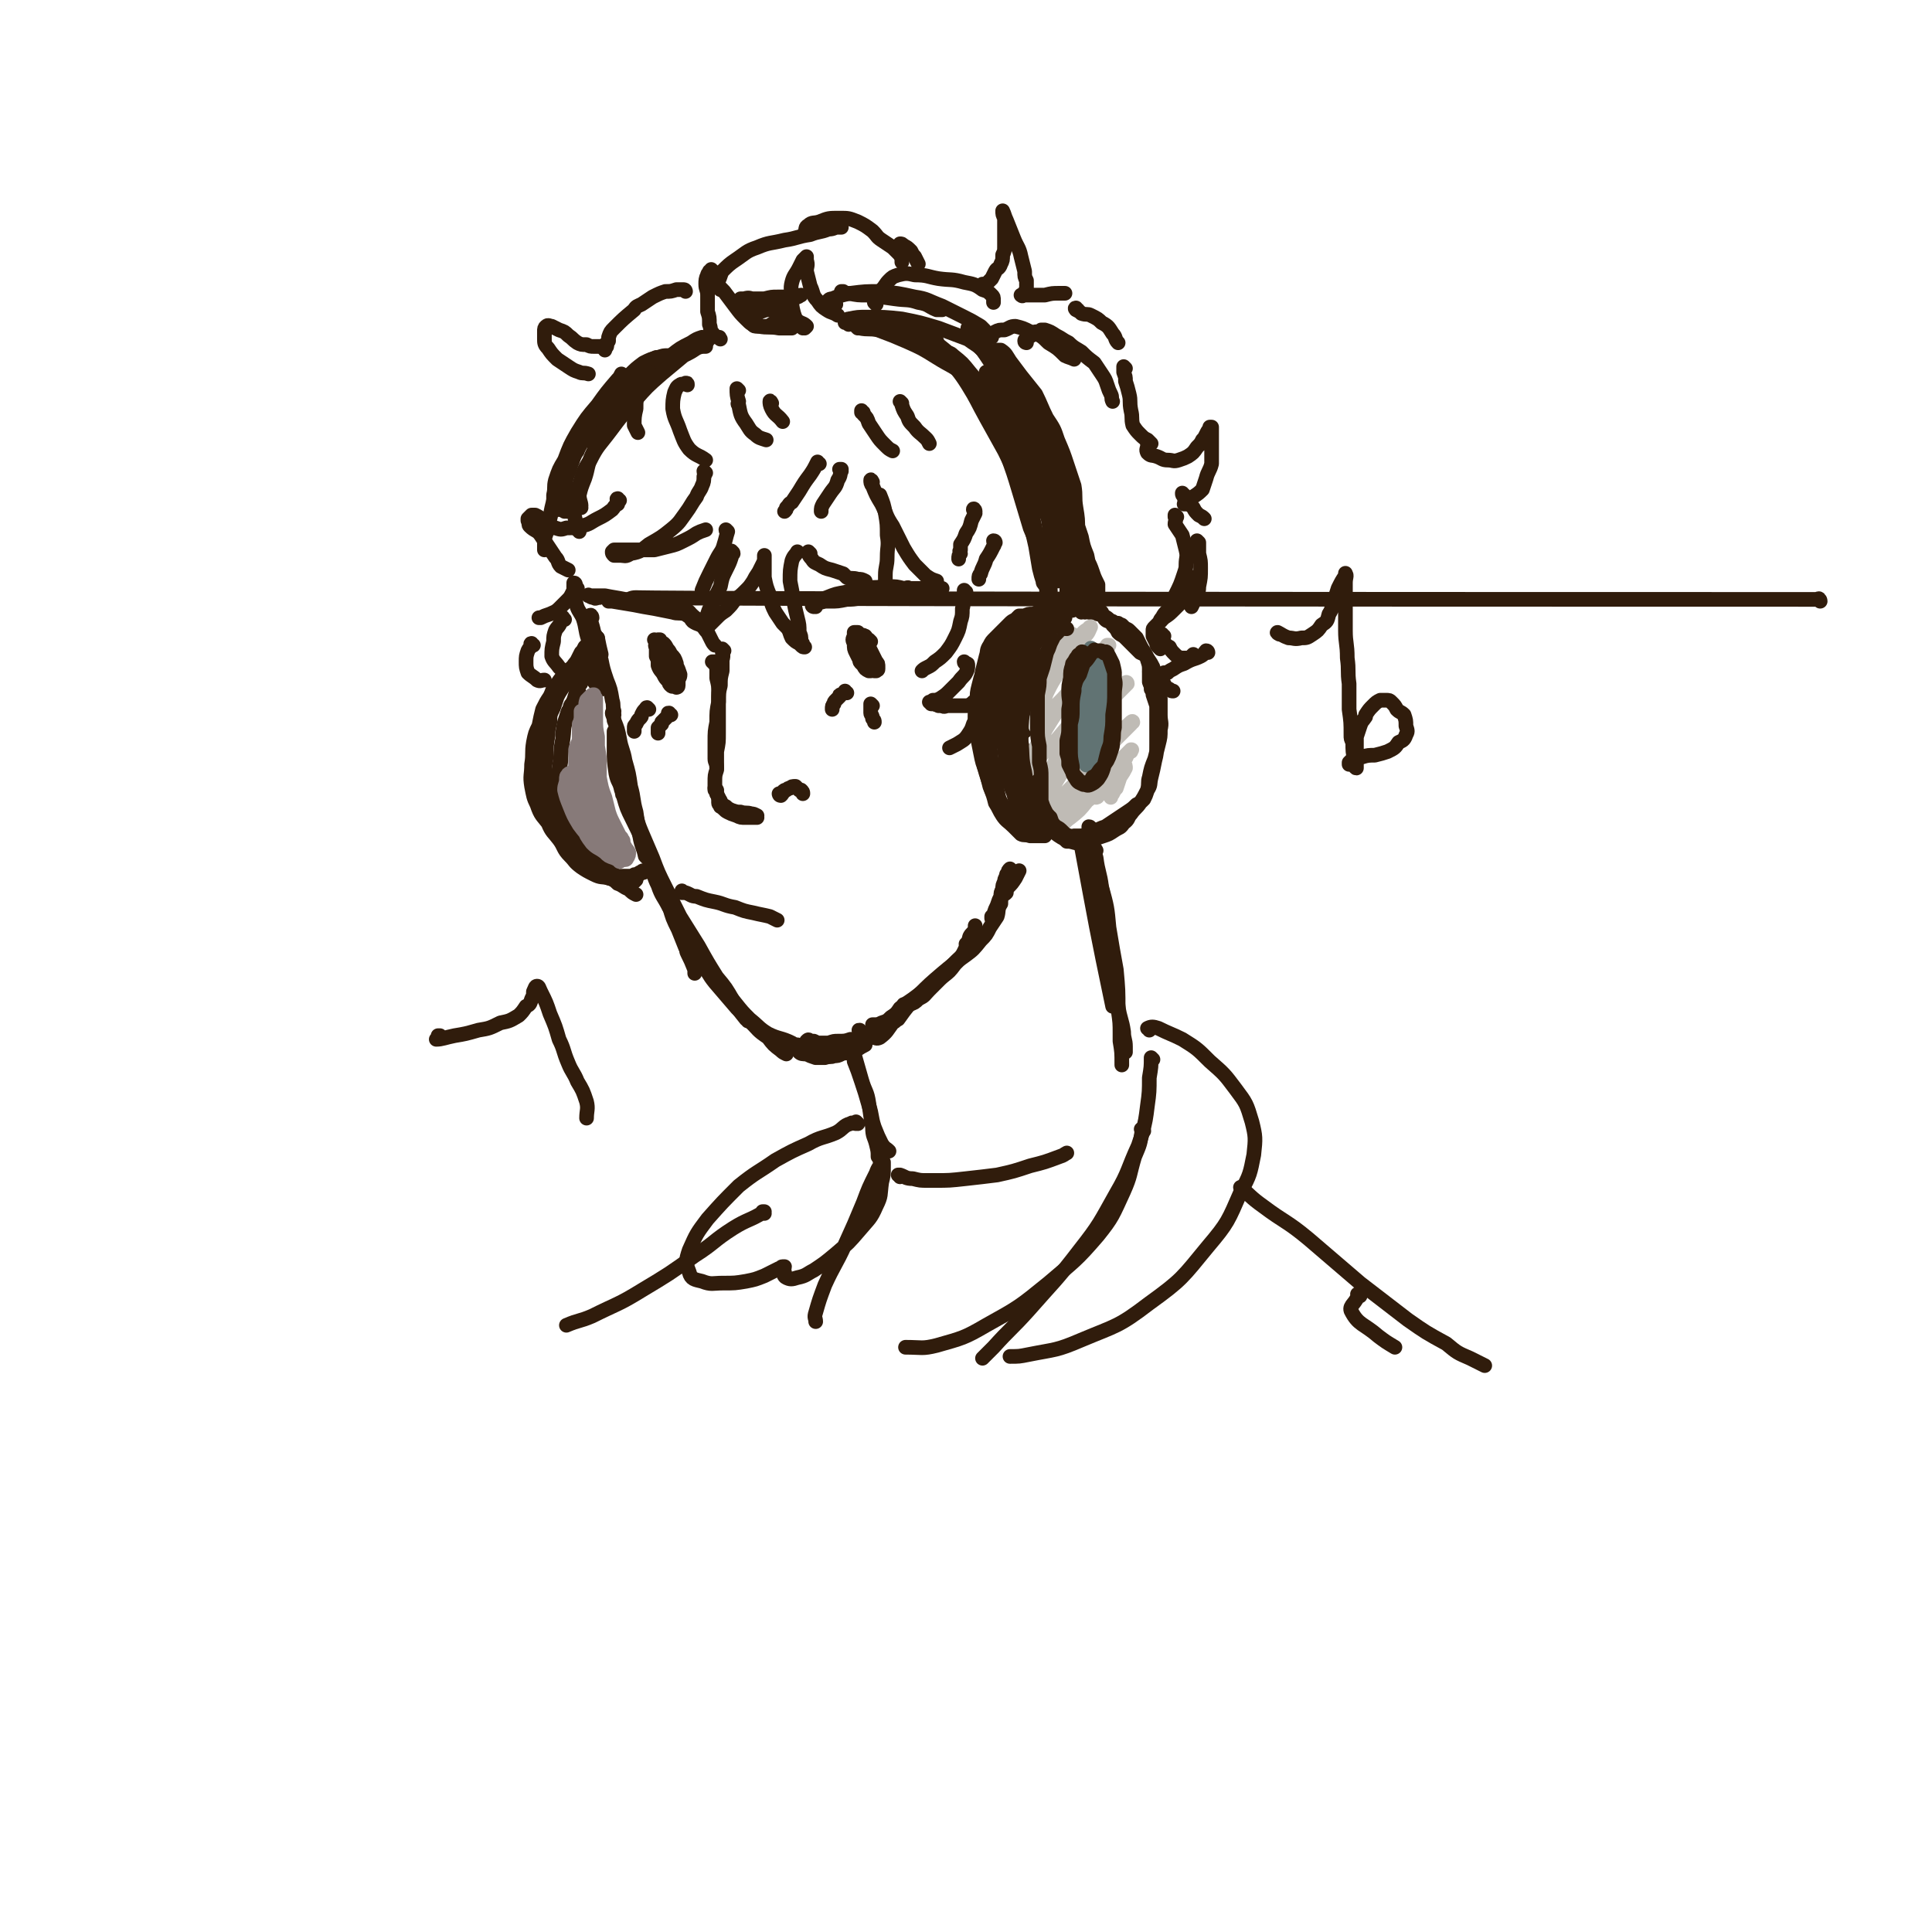 <svg viewBox='0 0 1054 1054' version='1.1' xmlns='http://www.w3.org/2000/svg' xmlns:xlink='http://www.w3.org/1999/xlink'><g fill='none' stroke='rgb(48,28,12)' stroke-width='8' stroke-linecap='round' stroke-linejoin='round'><path d='M993,328c0,-1 -1,-2 -1,-1 -644,0 -644,-1 -645,-1 -3,0 -3,1 -5,1 -5,0 -5,0 -9,0 -1,0 -1,0 -1,1 1,0 1,0 2,0 6,1 6,1 12,2 5,1 5,1 11,2 5,1 5,1 10,2 3,1 3,0 7,1 1,1 1,1 2,1 1,0 1,0 1,0 0,0 0,0 0,0 -2,-1 -2,-1 -4,-2 -4,-1 -4,-1 -8,-2 -6,-1 -6,-1 -12,-3 -6,-1 -6,-1 -12,-2 -5,-1 -6,-1 -11,-2 -4,0 -4,0 -8,0 -1,0 -1,-1 -1,0 1,0 1,1 3,1 1,1 1,0 3,0 '/><path d='M445,331c0,0 -1,0 -1,-1 0,0 0,1 0,1 0,0 -1,0 -1,-1 1,0 2,-1 3,-1 4,-1 4,-1 9,-2 5,-1 5,-1 11,-2 6,-1 6,-1 12,-1 5,-1 5,-1 10,-1 4,0 4,0 8,0 4,0 4,0 8,0 3,0 3,0 6,-1 2,0 2,0 3,0 1,0 1,-1 1,-1 0,0 0,0 -1,0 -1,0 -1,0 -2,0 -3,0 -3,0 -6,0 -1,0 -1,0 -2,0 -4,0 -4,0 -7,0 -1,-1 -1,0 -3,0 -4,-1 -4,-1 -8,-1 -2,0 -2,0 -3,0 -6,1 -6,0 -12,1 -6,1 -6,1 -11,3 -3,0 -3,1 -7,2 -1,0 -1,0 -3,1 0,0 -1,0 -1,1 0,0 0,0 0,0 3,0 3,0 5,0 4,0 4,0 9,-1 6,0 6,-1 12,-1 7,-1 7,-1 15,-2 5,-1 5,0 11,-1 3,0 3,0 6,-1 2,0 2,0 4,0 1,0 1,-1 2,-1 0,0 0,0 0,0 -1,0 -1,0 -2,0 -2,0 -2,0 -4,0 -4,1 -4,0 -7,0 -5,0 -5,0 -11,0 -6,0 -6,0 -13,0 -7,1 -7,0 -13,2 -6,1 -6,1 -11,3 -3,1 -3,1 -5,3 '/><path d='M371,330c-1,0 -1,-1 -1,-1 -1,0 0,0 0,0 1,1 2,1 3,2 2,2 2,2 4,4 3,3 3,2 5,5 2,2 2,3 4,5 1,2 1,2 2,4 1,2 1,2 2,3 '/><path d='M374,332c0,0 -1,-1 -1,-1 0,0 0,0 0,1 0,0 0,0 0,0 1,1 1,1 1,2 1,0 1,0 2,0 1,2 0,3 2,5 3,2 3,1 6,3 '/><path d='M395,355c0,0 -1,-1 -1,-1 0,0 0,1 0,0 0,0 0,0 0,0 0,0 0,0 0,1 0,2 1,2 0,5 0,3 0,3 0,6 -1,4 -1,4 -1,8 -1,4 -1,4 -1,9 -1,5 -1,5 -1,11 -1,5 -1,5 -1,11 0,4 0,4 0,9 0,2 1,2 1,5 '/><path d='M390,362c-1,0 -1,-1 -1,-1 -1,0 0,0 0,0 0,0 1,0 1,0 0,1 0,2 1,3 0,3 0,3 0,6 1,4 1,4 1,8 0,5 0,5 0,10 0,6 0,6 0,12 0,5 0,5 -1,10 0,5 0,5 0,10 -1,3 -1,3 -1,7 0,1 0,2 0,3 0,1 1,1 1,2 0,1 0,1 0,1 '/><path d='M391,431c-1,0 -1,-1 -1,-1 0,0 0,0 0,1 1,1 1,1 1,2 1,2 1,2 2,4 1,2 1,2 3,3 1,1 1,1 3,2 3,1 3,1 5,1 3,1 3,0 6,1 1,0 1,0 3,1 '/><path d='M393,437c0,0 0,0 -1,-1 0,0 0,1 0,1 0,0 0,0 0,1 0,1 1,1 1,2 2,1 2,2 4,3 2,1 2,1 5,2 2,1 2,1 5,1 2,0 2,0 5,0 1,0 1,0 1,0 '/><path d='M426,434c0,0 -1,-1 -1,-1 0,0 0,1 1,1 0,0 0,0 0,0 1,-1 1,-1 1,-2 1,-1 1,-1 2,-1 1,-1 1,-1 2,-1 1,-1 1,-1 3,-1 1,1 1,1 2,2 0,0 0,0 1,0 1,1 1,1 1,2 '/><path d='M358,350c0,-1 -1,-1 -1,-1 0,0 0,0 1,1 0,2 -1,2 0,3 0,3 0,3 0,5 1,2 1,2 2,4 0,2 0,2 1,4 1,0 1,0 2,1 0,0 0,0 1,1 0,0 0,0 1,0 0,0 0,0 0,-1 0,-1 0,-1 0,-2 0,-2 0,-2 0,-3 0,-2 0,-2 -1,-5 -1,-2 -1,-2 -2,-4 0,-1 -1,-1 -1,-2 -1,-1 -1,-1 -1,-2 -1,0 -1,0 -1,0 0,2 0,2 0,3 0,3 0,3 0,6 0,2 0,3 0,5 1,3 2,3 3,5 1,2 1,2 3,4 0,1 0,1 1,2 1,1 1,0 3,1 0,0 1,0 1,-1 0,-1 0,-1 0,-3 0,-1 1,-1 1,-3 -1,-3 -1,-3 -2,-5 0,0 0,-1 0,-1 -1,-3 -1,-3 -3,-5 -1,-2 -1,-2 -2,-3 -1,-2 -1,-2 -2,-3 -1,0 -1,0 -2,-1 0,0 0,0 -1,0 0,1 0,1 0,2 0,1 0,2 1,3 0,3 1,3 2,5 '/><path d='M475,350c0,0 -1,-1 -1,-1 0,0 0,1 0,1 -1,-1 -1,-1 -1,-1 -1,-1 0,-1 -1,-2 0,0 -1,0 -1,0 0,-1 0,0 0,0 0,2 -1,2 0,4 1,3 1,3 2,6 1,2 1,2 2,5 0,1 0,1 1,2 0,1 0,1 1,2 0,0 0,0 1,0 0,-1 1,0 1,-1 0,0 0,-1 0,-1 0,-2 0,-2 -1,-3 -1,-2 -1,-2 -2,-4 -1,-2 -1,-2 -2,-4 -1,-2 -1,-2 -2,-4 -1,-1 -1,-1 -2,-2 -1,-1 -1,-1 -2,-2 -1,0 -1,0 -2,0 0,1 0,1 0,2 -1,2 -1,2 0,4 0,3 0,3 1,5 1,2 1,2 2,4 1,2 1,2 2,3 1,2 1,2 3,3 0,0 0,0 1,0 0,0 0,0 0,-1 1,-1 1,-1 1,-2 0,-1 0,-1 -1,-3 0,-2 0,-2 -1,-3 -2,-2 -2,-2 -3,-5 -2,-1 -1,-2 -3,-3 0,-2 0,-2 -1,-3 0,-1 0,-1 -1,-1 0,0 0,0 0,1 0,2 0,2 0,5 1,2 1,2 2,5 0,2 0,2 1,4 0,1 0,1 1,2 '/><path d='M462,378c-1,0 -1,-1 -1,-1 0,0 0,0 0,0 0,1 -1,1 -2,2 -1,0 -1,0 -1,1 -1,1 -1,1 -2,2 -1,1 -1,1 -1,2 -1,1 -1,1 -1,3 '/><path d='M476,385c0,0 -1,-1 -1,-1 0,0 0,0 0,0 0,0 0,0 0,1 0,1 0,1 0,2 0,1 0,1 0,2 0,1 1,1 1,3 1,1 1,1 1,2 '/><path d='M354,387c0,0 -1,-1 -1,-1 -1,0 0,1 -1,1 -1,1 -1,1 -2,3 0,1 0,1 -1,2 -1,1 -1,1 -2,3 -1,1 -1,1 -1,2 0,1 0,1 0,2 '/><path d='M366,390c-1,0 -1,-1 -1,-1 -1,0 0,0 0,1 -1,1 -1,1 -2,2 -1,1 -1,1 -2,2 0,0 0,0 0,1 -1,1 -1,1 -2,2 0,0 0,0 0,1 0,1 0,1 0,2 '/><path d='M315,321c0,0 0,0 -1,-1 0,0 0,0 0,-1 0,0 0,-1 -1,-1 0,0 0,0 0,1 0,1 0,1 0,3 0,3 0,3 1,6 1,5 2,5 4,9 2,6 1,6 3,12 2,6 2,6 3,11 1,3 1,4 2,7 '/><path d='M326,348c-1,0 -2,-1 -1,-1 0,3 1,3 2,7 '/><path d='M323,337c0,-1 -1,-2 -1,-1 0,3 1,4 2,9 1,2 1,2 2,3 1,5 1,5 2,9 0,1 -1,1 0,3 1,5 1,5 3,11 2,5 2,5 3,11 1,3 0,3 1,6 '/><path d='M335,390c0,0 -1,-2 -1,-1 0,1 1,2 1,4 2,5 2,5 3,10 1,6 2,6 3,12 2,7 2,7 3,14 2,7 1,7 3,14 1,7 1,7 2,13 1,6 2,6 3,11 1,1 1,1 2,2 '/><path d='M336,400c0,0 -1,-1 -1,-1 0,0 0,0 0,1 0,4 0,4 0,9 0,6 0,6 1,13 1,5 2,4 3,9 1,2 0,2 1,3 2,7 2,7 5,13 3,6 3,6 6,13 2,5 2,5 5,11 2,4 2,4 3,8 1,1 0,2 1,3 2,6 2,6 5,12 2,7 2,7 5,13 2,5 2,5 4,10 1,1 0,1 1,3 2,4 2,4 4,9 0,1 0,1 0,2 '/><path d='M337,408c0,0 -1,-1 -1,-1 0,0 0,1 0,1 1,4 1,4 2,7 1,6 1,6 3,11 2,7 2,7 4,13 3,8 2,8 5,15 3,7 3,7 6,14 3,8 3,8 7,16 4,8 4,8 8,16 5,8 5,8 10,16 5,9 5,9 10,17 5,6 5,6 9,13 3,5 3,5 7,10 1,0 1,0 1,1 '/><path d='M356,469c0,0 -1,-1 -1,-1 0,0 0,1 1,3 1,6 0,6 3,12 2,6 3,6 6,12 4,6 4,6 8,13 4,7 4,7 8,14 1,2 1,2 2,4 4,5 3,5 7,10 6,7 6,7 12,14 3,3 3,3 7,7 5,5 4,5 10,9 3,4 3,4 7,7 1,1 1,1 3,2 '/><path d='M370,502c0,0 -1,-2 -1,-1 1,3 2,4 5,8 4,7 3,7 8,14 4,6 5,6 9,12 5,6 5,6 10,12 4,5 4,5 8,9 5,4 5,5 10,8 6,3 7,2 13,5 '/><path d='M436,571c0,0 -1,-1 -1,-1 0,1 0,2 1,4 1,1 2,1 4,1 2,1 2,1 5,2 2,0 2,0 5,0 3,-1 3,0 5,-1 2,0 2,0 4,-1 2,-1 2,0 4,-2 2,-1 2,-1 4,-3 2,-3 2,-3 5,-5 1,-2 2,-1 3,-2 2,-1 2,-1 3,-2 0,0 0,0 0,0 1,0 0,0 0,1 0,0 0,0 0,0 0,0 1,0 0,1 0,1 -1,0 -1,1 -2,1 -2,1 -3,2 -2,0 -2,0 -4,1 -3,0 -3,0 -6,0 -3,1 -3,1 -7,1 -2,0 -2,0 -5,1 -3,0 -3,0 -5,0 -1,0 -1,0 -3,-1 -1,0 -1,0 -2,0 -1,-1 -1,-1 -2,0 0,0 0,0 0,0 0,1 0,2 1,2 1,1 2,1 3,2 3,1 3,1 6,2 3,1 3,1 7,1 4,-1 4,0 8,-1 4,-2 3,-2 7,-4 '/><path d='M477,560c-1,0 -1,-1 -1,-1 0,0 0,0 0,0 3,0 3,0 5,-1 3,-1 3,-1 5,-3 3,-2 3,-2 5,-5 4,-3 4,-3 7,-5 4,-3 4,-3 8,-6 4,-3 4,-3 8,-6 4,-3 4,-3 7,-7 3,-3 3,-3 5,-7 2,-4 2,-4 3,-8 1,-2 2,-2 3,-4 0,-1 0,-1 0,-2 '/><path d='M494,549c0,0 -1,-1 -1,-1 0,0 0,1 1,1 1,0 1,0 2,-1 3,-1 3,-1 5,-3 4,-2 3,-2 6,-5 4,-4 4,-4 8,-8 3,-4 3,-4 7,-8 3,-3 4,-3 6,-7 0,-1 0,-1 -1,-2 '/><path d='M470,563c-1,0 -1,-1 -1,-1 -1,0 0,0 0,1 0,0 0,0 0,1 1,1 1,1 2,1 2,1 2,1 5,1 2,0 2,1 4,0 4,-3 4,-4 7,-8 2,-1 1,-1 3,-2 5,-7 5,-7 11,-13 6,-6 6,-6 13,-12 6,-5 6,-5 13,-10 4,-3 4,-3 8,-8 3,-3 3,-3 5,-7 2,-3 2,-3 4,-6 1,-3 0,-4 2,-7 0,-2 0,-3 1,-5 1,0 1,0 2,-1 '/><path d='M542,501c0,0 -1,-1 -1,-1 0,0 0,0 0,1 0,0 0,0 0,-1 1,0 1,0 1,-1 1,-3 1,-3 2,-5 1,-3 1,-3 2,-5 0,-2 0,-2 1,-4 0,-2 0,-2 1,-4 0,-1 0,-1 1,-3 0,-1 0,-1 1,-2 0,-1 0,-1 1,-2 0,0 0,0 0,0 0,1 0,1 -1,2 0,2 0,2 0,4 -1,1 -1,1 -1,3 0,0 0,1 0,1 0,1 1,0 1,0 2,-2 2,-2 4,-5 1,-2 1,-2 2,-4 '/><path d='M563,357c-1,0 -1,-1 -1,-1 0,0 0,0 0,0 2,-3 2,-4 4,-7 2,-3 2,-3 5,-5 3,-3 3,-4 7,-7 1,0 1,0 3,0 '/><path d='M578,332c0,0 -1,-1 -1,-1 -1,0 -1,0 -2,1 -1,2 -1,2 -2,4 -2,2 -2,2 -4,4 -2,3 -2,3 -3,7 -2,5 -3,5 -4,10 -2,6 -1,6 -2,12 -1,7 -1,7 -1,13 -1,5 -1,5 -1,10 0,2 1,2 1,5 0,1 0,1 0,2 '/><path d='M567,348c0,0 -1,-1 -1,-1 -1,1 0,2 -1,2 -1,2 -2,2 -3,4 -2,2 -2,2 -3,5 -2,3 -2,3 -2,7 -1,4 -1,4 -1,9 0,5 0,5 0,10 0,5 0,5 0,9 0,4 0,4 1,8 0,4 0,4 1,8 1,5 1,5 3,10 1,5 1,5 3,10 1,4 1,4 2,8 1,4 1,4 3,7 1,2 0,3 2,4 1,2 2,1 3,2 1,0 1,1 2,1 '/><path d='M569,334c0,0 0,-1 -1,-1 0,0 0,0 0,1 -1,0 -1,0 -2,0 -2,1 -2,1 -3,1 -2,0 -2,0 -4,1 -1,0 -1,0 -3,0 -1,1 -1,1 -2,2 -2,1 -2,1 -3,2 -2,2 -2,2 -4,4 -2,2 -2,2 -4,4 -2,2 -2,2 -3,4 -2,3 -1,3 -2,6 -1,4 -1,4 -2,8 -1,5 0,5 -1,10 0,6 0,6 0,11 0,6 -1,6 0,12 0,6 0,7 1,13 1,7 1,7 3,13 2,5 1,5 4,10 1,4 2,3 4,7 2,3 2,3 5,6 0,0 1,0 2,0 '/><path d='M541,355c0,-1 -1,-2 -1,-1 -1,1 -1,2 -1,5 -2,4 -2,4 -3,8 -1,3 -1,3 -2,7 -1,4 -1,4 -1,9 -1,4 -1,4 -1,8 0,5 1,5 1,10 1,5 1,5 2,10 1,5 1,5 3,10 1,4 1,4 2,8 2,5 2,5 3,9 2,3 2,4 4,7 2,3 3,3 6,6 2,2 2,2 4,4 2,1 2,0 5,1 2,0 2,0 4,0 1,0 1,0 3,0 1,0 1,0 1,0 '/><path d='M559,343c0,0 0,-1 -1,-1 0,0 1,0 1,0 0,0 0,0 0,0 -1,0 -1,0 -1,0 -1,1 -1,1 -2,1 -2,1 -2,1 -3,2 0,1 0,1 -1,2 -1,2 -1,2 -3,4 0,1 0,0 -1,1 -2,4 -2,4 -4,8 -1,4 -1,5 -2,9 -1,5 -1,5 -1,10 -1,11 -1,11 -1,21 0,8 0,8 1,16 1,6 2,6 3,11 0,2 -1,2 0,4 1,5 1,5 4,10 1,3 2,3 4,6 3,3 3,3 6,4 2,1 2,0 4,0 1,0 1,0 1,0 '/><path d='M566,338c0,0 -1,-1 -1,-1 0,0 0,0 0,0 0,1 -1,0 -1,1 -1,1 -1,1 -2,2 -2,3 -2,3 -3,5 -2,3 -2,3 -4,6 -2,4 -2,4 -3,7 -2,5 -1,5 -2,9 -2,6 -2,6 -2,12 -1,7 -1,7 -1,15 0,7 0,7 1,15 1,7 0,7 2,14 1,5 1,5 3,10 1,4 1,4 3,8 2,4 2,4 4,7 1,2 2,2 4,4 1,1 1,1 3,1 1,0 1,0 1,0 '/><path d='M551,372c-1,0 -1,-1 -1,-1 -1,0 0,0 0,1 0,0 0,0 0,1 0,1 0,1 -1,3 0,0 0,0 0,0 0,3 0,3 0,6 0,4 0,4 0,9 2,5 2,5 4,11 1,6 1,6 2,12 1,5 1,5 3,11 0,4 0,4 1,8 2,3 2,3 4,6 1,2 2,2 4,3 1,2 1,2 3,4 2,1 2,0 4,1 '/><path d='M573,338c0,0 -1,-1 -1,-1 0,0 1,0 1,0 0,-1 -1,-1 0,-2 0,-1 0,-1 1,-1 1,-2 1,-2 3,-3 3,-1 3,-1 6,-2 4,-1 4,-1 7,0 4,0 4,0 6,2 3,1 3,1 5,3 1,2 1,3 2,4 1,1 2,1 4,1 1,1 1,1 3,1 '/><path d='M613,342c0,0 -1,-1 -1,-1 0,0 0,0 0,1 2,1 3,1 4,2 2,2 2,2 4,4 1,2 1,2 2,4 2,4 3,4 4,8 1,3 1,3 1,6 1,3 1,3 2,6 0,2 -1,2 -1,4 '/><path d='M628,368c-1,0 -1,-1 -1,-1 0,2 0,3 0,5 1,3 2,3 2,7 1,3 1,3 2,6 0,3 0,3 0,5 0,1 0,1 0,2 0,3 0,3 0,7 0,3 0,3 0,7 0,5 0,5 -1,9 -1,5 -1,5 -2,9 -1,4 0,4 -2,7 -1,3 -1,3 -2,5 -2,2 -2,2 -4,3 -2,2 -2,2 -5,4 -3,2 -3,2 -6,4 -3,2 -3,2 -6,4 -3,1 -3,1 -6,3 -2,0 -2,1 -4,1 -2,1 -2,1 -4,1 -1,0 -1,0 -2,0 -2,0 -2,0 -3,1 -1,0 -1,0 -2,1 0,0 0,0 -1,0 0,0 0,0 0,0 1,1 1,1 1,1 2,0 2,0 5,0 2,0 2,0 4,0 3,-1 3,-1 5,-1 3,-1 3,-1 6,-2 3,-1 3,-1 6,-3 3,-2 3,-1 5,-4 3,-2 2,-3 4,-5 2,-3 3,-3 5,-6 2,-3 2,-3 4,-7 1,-4 0,-4 1,-7 1,-5 1,-5 3,-10 1,-4 1,-4 2,-8 1,-4 1,-4 1,-8 1,-4 0,-4 0,-8 0,-4 0,-4 0,-9 -1,-4 0,-4 -2,-9 -1,-4 -1,-4 -2,-8 -1,-2 -1,-2 -3,-5 -1,-2 -2,-2 -4,-3 -2,-2 -2,-2 -4,-4 -2,-2 -2,-2 -4,-4 -2,-2 -2,-1 -4,-3 -1,-2 -1,-2 -3,-4 -1,-2 -1,-2 -2,-3 -1,-1 -1,-1 -3,-2 -1,-1 -1,-1 -3,-1 -2,-1 -2,-1 -5,-1 -1,-1 -1,0 -2,0 -1,-1 -1,0 -2,0 '/><path d='M328,376c0,0 -1,-1 -1,-1 0,0 0,0 -1,0 0,-1 -1,-1 -1,-2 -1,-1 -1,-1 -1,-2 -1,-1 -1,-1 -1,-2 0,0 0,0 0,0 0,-1 -1,-1 -1,-1 0,0 0,0 0,0 '/><path d='M324,367c0,0 -1,-1 -1,-1 0,0 0,0 0,0 0,0 0,0 -1,0 0,0 0,0 -1,1 -1,1 -1,1 -3,3 -1,3 -1,3 -3,5 -1,4 -1,4 -2,7 -2,5 -3,5 -4,10 -2,6 -1,6 -2,12 -1,8 -1,8 -2,16 0,6 0,7 0,13 0,5 1,5 2,10 0,1 0,1 1,1 '/><path d='M316,378c0,0 -1,-1 -1,-1 0,1 0,1 0,2 -1,3 -1,2 -3,5 -1,1 -1,1 -1,3 -1,1 -1,1 -1,1 -1,3 -1,3 -2,6 -1,5 -1,5 -1,9 -1,5 -1,5 -1,10 0,5 -1,5 -1,11 0,4 0,5 1,9 0,3 0,4 1,7 0,1 0,1 1,2 2,5 1,5 4,10 2,6 2,6 5,10 2,5 2,5 6,9 3,3 3,3 7,6 4,3 4,2 7,5 3,1 3,2 6,3 2,2 2,2 4,3 0,0 0,0 0,0 '/><path d='M326,349c0,0 0,-1 -1,-1 0,0 0,0 0,1 -1,0 -1,0 -2,1 -1,1 -1,1 -2,2 -1,0 -1,0 -2,1 -1,2 -1,2 -2,3 -1,2 -1,2 -2,4 -1,2 -2,2 -3,5 -1,2 -1,2 -3,5 -1,3 -1,3 -2,5 -2,3 -2,3 -3,5 -1,3 -1,3 -2,6 -2,4 -2,4 -2,8 -1,4 -1,4 -1,7 -1,6 -1,6 -1,12 -1,6 -1,6 0,11 0,5 1,4 2,9 1,4 1,4 3,7 1,5 1,5 3,9 3,4 3,4 6,8 3,4 3,4 6,7 3,3 3,3 6,5 3,3 3,3 6,5 1,2 1,2 3,4 2,1 2,1 4,2 1,0 1,0 2,1 1,0 1,0 2,0 0,0 0,-1 0,-1 0,0 0,0 0,0 -1,-1 -1,-1 -1,-1 -2,-1 -2,-1 -4,-1 -2,-2 -2,-2 -4,-3 -3,-2 -3,-3 -7,-5 -3,-3 -4,-2 -7,-5 -4,-3 -4,-3 -7,-6 -3,-2 -3,-3 -5,-6 -3,-3 -3,-3 -5,-6 -2,-4 -2,-5 -3,-9 -1,-5 -1,-5 -2,-11 -1,-6 -1,-6 -1,-12 0,-6 0,-6 0,-11 1,-4 0,-4 2,-8 1,-4 1,-4 3,-7 1,-4 1,-4 3,-7 2,-4 2,-4 4,-7 2,-3 3,-3 5,-5 2,-2 2,-2 4,-4 1,-2 2,-2 2,-4 1,-1 1,-1 1,-2 0,0 0,0 0,-1 0,0 0,0 -1,0 0,0 -1,0 -1,0 -2,2 -2,2 -4,4 -2,2 -2,2 -4,4 -3,3 -3,3 -5,6 -3,3 -2,3 -4,7 -2,3 -2,3 -4,7 -1,4 -1,4 -2,9 -2,4 -2,4 -3,9 -1,6 0,6 -1,12 0,6 -1,6 0,12 1,5 1,6 3,10 2,6 3,6 6,10 2,5 3,5 6,9 3,4 2,5 6,9 3,3 2,3 6,6 3,2 3,2 7,4 4,2 4,1 8,2 3,1 3,1 6,2 2,0 2,0 4,1 1,0 1,0 3,0 1,-1 1,-1 1,-1 1,-1 1,-1 1,-1 '/><path d='M324,469c-1,0 -1,0 -1,-1 -1,0 0,1 0,1 0,1 -1,1 -1,2 0,2 0,3 1,4 2,2 3,1 5,2 3,1 3,1 6,1 3,1 3,0 6,0 2,0 2,0 5,0 1,-1 1,-1 3,-1 1,0 1,0 2,-1 1,0 1,0 1,0 1,0 0,-1 0,-1 0,0 0,0 0,0 -1,0 -1,1 -2,1 -2,1 -1,2 -3,3 -3,1 -3,1 -6,1 -1,0 -2,0 -3,0 -1,0 -1,0 -2,-1 -2,0 -2,0 -3,0 '/></g>
<g fill='none' stroke='rgb(135,122,121)' stroke-width='8' stroke-linecap='round' stroke-linejoin='round'><path d='M318,389c0,0 -1,-1 -1,-1 0,0 0,0 0,0 0,1 0,1 0,1 0,1 0,1 0,1 0,0 0,0 0,1 0,2 0,2 -1,4 0,4 0,4 0,8 -1,5 -1,5 -1,10 0,4 0,4 1,8 0,3 0,3 1,6 0,2 0,2 1,4 0,1 0,1 0,2 0,1 0,1 0,1 0,0 0,0 0,0 -1,-1 -1,-1 -2,-3 -1,-3 -1,-3 -1,-6 -1,-4 -1,-4 -1,-8 0,-4 0,-4 0,-8 1,-4 2,-4 3,-8 1,-3 1,-4 1,-7 1,-3 1,-3 2,-6 1,-2 1,-2 2,-3 0,-2 0,-2 0,-3 1,-1 1,-1 1,-1 0,0 0,0 0,0 0,2 0,2 0,5 -1,4 -1,4 -1,8 -1,6 -1,6 -2,11 0,6 0,6 -1,12 0,4 0,4 0,8 0,2 -1,2 0,4 0,0 0,1 0,0 1,0 1,0 1,-1 1,-2 1,-2 1,-5 0,-5 0,-5 0,-9 1,-6 0,-6 1,-12 0,-5 0,-5 1,-10 0,-4 1,-4 1,-7 1,-1 1,-1 1,-3 0,0 0,0 0,0 0,-1 0,-1 0,-1 0,1 0,1 0,2 0,4 0,4 0,8 0,6 0,6 1,11 0,7 0,7 0,14 0,6 0,6 0,12 0,3 0,3 0,7 0,0 0,1 0,1 0,0 0,-1 0,-2 0,-3 1,-3 1,-7 0,-4 0,-4 0,-9 0,-5 0,-5 -1,-11 -1,-4 -2,-4 -2,-9 -1,-3 0,-3 0,-6 -1,-1 0,-1 0,-2 0,0 0,-1 0,-1 -1,1 -1,2 -1,4 -1,3 -1,3 -1,7 0,8 0,8 1,15 1,6 2,6 3,13 1,4 0,4 1,9 0,2 1,2 1,4 0,1 1,1 1,2 0,2 0,2 1,4 0,1 0,1 0,1 0,0 0,0 0,0 0,-2 0,-2 0,-4 -2,-3 -2,-3 -4,-6 -3,-3 -2,-4 -5,-7 -2,-3 -2,-3 -5,-6 -1,-1 -1,-2 -3,-3 -1,-1 -1,-1 -2,0 -1,0 -1,0 -1,1 0,5 -1,5 0,9 1,4 2,4 4,7 2,4 3,4 6,7 2,3 2,3 6,6 2,2 3,2 5,4 2,2 2,2 4,4 1,2 1,2 2,3 1,0 1,0 2,0 0,1 1,0 1,0 1,0 1,0 1,-1 0,0 0,0 0,0 0,0 0,0 0,0 -1,1 -1,1 -1,1 -1,0 -1,0 -2,-1 -2,0 -2,0 -4,-1 -3,-2 -3,-2 -5,-3 -3,-3 -3,-2 -6,-5 -3,-3 -3,-3 -5,-6 -2,-2 -2,-2 -3,-5 -1,-1 -1,-1 -1,-3 0,-1 0,-1 -1,-2 0,0 0,0 0,0 1,3 1,3 2,6 1,4 1,4 3,8 2,5 2,5 5,9 3,3 3,2 7,5 2,2 2,2 5,3 2,1 2,1 4,1 1,0 1,0 2,0 1,0 1,-1 1,-1 1,-1 1,-2 1,-3 -1,-2 -2,-2 -3,-5 -2,-3 -2,-3 -5,-6 -2,-4 -3,-4 -6,-8 -3,-4 -3,-4 -6,-8 -2,-2 -2,-2 -4,-5 -1,-2 -1,-2 -1,-3 -1,-1 0,-1 -1,-1 0,0 0,0 0,0 1,2 1,3 2,5 3,4 3,4 5,8 3,5 3,5 6,9 1,4 1,4 3,7 2,3 2,2 4,4 0,1 0,1 1,2 1,0 1,0 1,0 0,0 0,0 0,0 1,-1 1,-1 0,-2 -1,-3 -1,-3 -2,-5 -3,-5 -3,-5 -6,-11 -3,-5 -3,-5 -6,-11 -2,-4 -3,-4 -5,-8 -1,-3 -1,-3 -2,-5 0,-1 -1,-2 -1,-2 0,1 1,2 1,3 3,6 3,6 6,12 3,5 4,5 6,11 2,5 2,5 4,10 1,4 1,4 2,7 1,1 1,1 2,2 0,0 0,0 0,0 0,-2 0,-2 0,-4 -1,-2 -1,-2 -2,-4 -1,-3 -1,-3 -3,-6 -2,-4 -2,-4 -3,-8 -3,-5 -3,-5 -5,-10 -2,-6 -2,-7 -3,-13 -1,-6 -1,-6 -2,-12 0,-4 0,-4 -1,-8 0,-3 0,-3 0,-6 0,-3 0,-3 0,-6 1,-3 0,-3 1,-6 1,-1 1,-1 2,-2 1,-1 1,-1 2,-1 0,0 0,0 0,0 0,0 0,0 0,1 0,0 0,0 0,1 0,2 0,2 0,4 0,2 0,2 0,5 0,5 0,5 0,9 0,6 0,6 1,12 1,7 1,7 2,13 1,5 1,6 3,11 1,4 1,4 2,8 1,3 1,3 3,7 1,2 1,2 2,4 1,2 1,2 2,3 0,1 1,1 1,2 0,0 0,0 0,1 0,0 0,0 0,0 0,0 0,0 -1,0 -1,-1 0,-1 -1,-1 -2,-2 -2,-2 -4,-3 -2,-3 -2,-3 -5,-5 -3,-4 -3,-4 -7,-8 -3,-4 -3,-4 -5,-8 -2,-4 -2,-4 -4,-8 -1,-2 -1,-2 -2,-3 0,-1 -1,-1 -1,-1 -1,0 -1,1 -1,2 0,3 -1,3 -1,6 1,4 1,4 3,9 2,5 2,5 5,10 3,4 3,4 7,8 3,4 4,3 7,6 3,2 3,2 6,4 1,1 1,1 2,2 0,0 0,0 0,0 -1,-1 -1,-1 -2,-3 -2,-2 -2,-2 -3,-4 -3,-5 -3,-5 -6,-9 '/></g>
<g fill='none' stroke='rgb(191,187,181)' stroke-width='8' stroke-linecap='round' stroke-linejoin='round'><path d='M587,349c-1,0 -1,-1 -1,-1 0,0 0,1 0,1 0,-1 0,-1 0,-2 0,0 0,0 -1,-1 -1,0 -1,0 -2,0 -1,1 -1,1 -1,2 -2,2 -2,2 -3,4 -2,4 -2,4 -3,8 -2,4 -2,4 -4,8 -2,4 -2,4 -4,7 -1,1 -1,1 -1,1 -1,0 0,0 0,-1 3,-3 3,-3 5,-6 3,-4 3,-4 6,-9 3,-4 3,-4 7,-8 2,-3 2,-3 5,-6 2,-2 2,-2 4,-3 0,-1 1,-1 1,-1 -1,2 -1,3 -3,5 -3,4 -3,4 -6,9 -4,5 -4,5 -8,10 -4,6 -4,6 -7,12 -2,5 -2,5 -4,11 -1,2 -2,3 -2,5 0,1 0,3 0,2 2,0 3,-1 5,-4 4,-4 4,-4 7,-8 5,-5 5,-5 9,-11 4,-4 4,-3 7,-7 1,-1 1,-1 2,-3 4,-4 4,-3 7,-7 2,-2 2,-2 3,-4 0,0 -1,0 -1,0 -2,3 -3,3 -5,6 -5,6 -5,5 -9,11 -5,6 -5,6 -9,13 -5,7 -5,7 -10,15 -4,7 -4,7 -7,13 -2,4 -3,5 -4,9 0,0 0,2 1,1 3,-2 3,-3 6,-7 5,-5 5,-5 10,-10 5,-6 5,-6 10,-12 5,-7 5,-7 10,-13 4,-5 4,-5 8,-9 1,-2 2,-2 3,-3 0,0 0,0 0,0 -2,3 -3,3 -5,6 -4,5 -4,5 -8,10 -4,6 -3,6 -7,12 -4,6 -4,6 -8,12 -3,6 -3,6 -5,11 -2,4 -2,4 -4,8 -1,1 -2,2 -2,2 1,0 2,-1 2,-2 4,-5 4,-6 8,-10 5,-7 5,-7 11,-14 6,-7 6,-7 12,-14 4,-5 4,-5 9,-10 1,-2 1,-3 3,-4 0,-1 1,-1 1,0 -3,3 -3,3 -7,7 -4,7 -4,7 -9,13 -6,8 -6,8 -11,16 -6,8 -6,8 -11,16 -3,5 -3,5 -5,11 -1,2 -1,3 -1,4 1,0 2,-1 4,-2 4,-3 4,-3 8,-7 6,-6 6,-6 11,-11 6,-6 5,-7 11,-13 4,-4 4,-4 8,-8 2,-2 2,-2 4,-4 0,-1 1,-1 1,-1 0,-1 -1,0 -1,0 -3,3 -4,3 -7,7 -5,7 -4,7 -9,14 -6,9 -7,9 -13,17 -4,6 -5,6 -9,12 -1,2 -1,3 -2,5 0,1 0,2 1,2 3,-2 3,-3 6,-5 5,-4 5,-4 9,-9 5,-4 5,-4 10,-9 5,-6 5,-6 10,-13 2,-2 1,-2 3,-5 0,0 0,0 1,0 0,-1 1,-1 0,-1 -1,1 -2,2 -4,4 -4,4 -4,4 -7,9 -2,3 -2,4 -4,7 -2,3 -2,3 -3,5 0,1 -1,1 -1,1 1,-1 1,-1 2,-2 3,-3 3,-3 5,-6 3,-2 3,-2 5,-5 2,-2 2,-4 3,-5 1,0 1,1 1,2 -1,2 -1,2 -3,5 -1,3 -1,3 -2,6 -1,1 -1,1 -2,3 -1,1 -1,1 -1,2 0,0 0,0 0,0 0,0 0,0 0,0 0,-1 0,-1 1,-2 0,-1 0,-1 1,-2 0,-1 0,-1 0,-3 0,-1 0,-1 0,-2 0,-1 0,-1 0,-2 0,0 0,0 -1,0 0,-1 0,-1 0,-1 0,0 0,0 0,1 -1,1 -1,1 -1,2 -1,1 -1,1 -1,2 '/></g>
<g fill='none' stroke='rgb(48,28,12)' stroke-width='8' stroke-linecap='round' stroke-linejoin='round'><path d='M385,258c0,0 -1,-1 -1,-1 0,1 1,2 0,3 0,2 0,3 -1,5 -1,3 -2,3 -3,6 -3,4 -3,5 -6,9 -3,4 -3,5 -8,9 -5,4 -5,4 -12,8 -4,3 -4,4 -10,5 -3,2 -3,1 -6,1 -2,0 -2,0 -3,0 -1,-1 -1,-1 -1,-2 0,0 0,0 1,-1 0,0 0,0 1,0 3,0 3,0 5,0 4,0 4,0 7,0 4,0 4,0 9,0 4,-1 4,-1 8,-2 4,-1 4,-1 8,-3 4,-2 4,-2 7,-4 2,-1 2,-1 5,-2 '/><path d='M397,290c0,0 -1,0 -1,-1 0,0 1,1 1,1 -1,3 -1,4 -2,7 -1,4 -2,4 -4,8 -2,4 -2,4 -4,8 -2,4 -2,4 -4,9 '/><path d='M400,302c0,-1 -1,-1 -1,-1 0,-1 0,0 0,0 0,1 0,1 0,3 -1,3 -1,3 -3,7 -2,4 -2,4 -3,9 -2,4 -2,4 -4,9 -2,3 -2,3 -3,6 0,1 -1,1 -1,3 0,0 0,0 0,1 0,1 0,0 1,1 0,0 -1,0 0,1 0,0 0,0 0,0 0,0 0,0 0,0 0,0 1,0 1,0 2,-2 2,-2 4,-4 2,-2 2,-2 5,-4 3,-3 3,-3 5,-6 3,-2 3,-2 6,-5 2,-2 2,-2 4,-5 1,-2 1,-2 3,-5 1,-2 1,-2 2,-4 1,-2 1,-2 1,-4 0,0 0,-1 0,-1 0,0 0,0 0,1 0,2 0,2 0,4 0,4 0,4 0,7 1,5 1,5 3,10 1,5 1,5 3,9 2,3 2,3 4,6 1,1 1,1 2,2 '/><path d='M431,344c0,0 -1,-1 -1,-1 1,2 1,3 2,5 2,2 2,2 4,3 1,1 1,1 1,1 1,1 1,1 2,1 0,0 0,0 0,0 0,0 0,0 0,0 0,0 0,0 -1,-1 0,-1 0,-1 -1,-2 0,-3 0,-3 -1,-5 0,-4 0,-4 -1,-8 -1,-4 -1,-4 -2,-9 -1,-6 -1,-6 -2,-11 0,-6 0,-6 1,-11 1,-3 2,-3 3,-5 '/><path d='M442,302c0,0 -1,-1 -1,-1 0,1 0,2 2,4 1,2 2,2 4,3 3,2 3,2 7,3 3,1 3,1 6,2 1,1 1,1 2,2 3,1 3,0 6,1 2,0 2,0 4,1 '/><path d='M483,324c0,0 -1,-1 -1,-1 0,0 1,1 1,0 0,0 0,-1 0,-2 0,-4 0,-4 0,-7 0,-5 1,-5 1,-10 0,-6 1,-6 0,-12 0,-6 0,-6 -1,-12 -1,-5 -1,-5 -3,-10 '/><path d='M476,263c0,0 -1,-2 -1,-1 0,1 0,2 1,3 2,5 2,5 5,10 3,6 2,6 6,12 3,6 3,6 6,12 3,5 3,5 6,9 3,3 3,3 6,6 3,2 3,2 6,3 '/><path d='M527,323c0,0 -1,0 -1,-1 0,0 0,1 0,1 0,1 0,1 0,3 -1,3 0,3 -1,6 0,4 0,4 -1,7 -1,5 -1,5 -3,9 -2,4 -2,4 -5,8 -3,3 -3,3 -6,5 -2,2 -2,2 -4,3 -2,1 -2,1 -3,2 0,0 0,0 0,0 '/><path d='M527,362c0,0 -1,0 -1,-1 0,0 1,1 1,1 1,0 1,0 1,1 0,2 0,2 -1,4 -1,2 -2,2 -4,5 -2,2 -2,2 -5,5 -2,2 -2,2 -5,4 -2,1 -2,1 -4,1 -1,1 -1,1 -2,1 0,0 0,0 0,0 1,1 1,0 1,1 1,0 1,0 2,0 1,1 1,0 2,1 1,0 1,0 2,0 1,1 2,0 3,0 2,0 2,0 3,0 2,0 2,0 3,0 1,0 1,0 2,0 1,0 1,0 3,0 2,-1 2,-1 3,-2 '/><path d='M534,386c0,0 -1,-1 -1,-1 -1,2 0,3 -1,5 0,3 0,3 -1,5 -1,3 -1,3 -3,6 -2,3 -3,3 -6,5 -2,1 -2,1 -4,2 '/><path d='M338,273c-1,0 -1,0 -1,-1 -1,0 0,1 0,1 0,0 0,0 0,0 0,0 0,0 0,0 0,1 0,1 0,2 -2,1 -2,2 -3,3 -4,3 -4,3 -8,5 -4,2 -4,3 -9,4 -4,1 -4,1 -8,1 -3,1 -3,1 -6,0 -3,0 -3,-1 -5,-2 -2,-2 -1,-2 -3,-3 -1,-1 -1,-1 -3,-2 -1,0 -1,0 -2,0 -1,1 -1,1 -2,2 0,1 0,1 0,1 1,2 0,2 1,3 3,3 4,2 6,5 2,3 2,3 4,6 2,3 2,3 4,6 2,2 1,3 3,5 2,1 2,1 4,2 0,0 0,0 0,0 '/><path d='M314,321c0,0 0,-1 -1,-1 0,0 1,0 1,1 -1,1 -1,1 -2,3 -1,2 -1,2 -3,4 -2,2 -2,2 -4,4 -2,2 -3,2 -5,3 -3,1 -3,1 -5,2 0,0 0,0 -1,0 '/><path d='M308,338c-1,0 -1,-2 -1,-1 -1,0 -1,1 -1,2 -1,3 -2,3 -3,5 -1,3 -1,3 -1,6 -1,4 -1,4 -1,8 1,3 2,3 4,6 2,2 3,2 6,4 '/><path d='M291,352c-1,0 -1,-1 -1,-1 -1,0 0,1 0,1 -1,2 -1,1 -2,3 -1,3 -1,3 -1,6 0,3 0,3 1,6 2,2 3,2 5,4 2,1 2,0 4,0 '/><path d='M315,246c0,0 -1,0 -1,-1 0,0 1,1 1,1 -1,1 -1,1 -2,3 -1,2 0,2 -2,4 -1,3 -2,2 -3,5 -2,3 -1,4 -3,7 -1,4 -1,4 -3,8 -1,4 -1,4 -2,9 -2,3 -2,3 -2,7 -1,3 -1,3 -1,5 0,2 0,2 0,4 0,1 0,1 0,2 0,0 0,0 0,0 0,0 0,0 0,-1 0,-2 0,-2 0,-5 1,-3 1,-3 2,-6 1,-5 1,-5 2,-9 2,-5 2,-5 4,-9 2,-5 2,-5 4,-10 1,-5 1,-5 3,-10 2,-3 2,-3 4,-7 0,-1 0,-1 1,-2 0,0 0,0 0,-1 0,0 0,0 -1,0 0,0 0,0 0,0 -2,2 -1,2 -2,4 -2,4 -2,4 -3,8 -2,4 -2,4 -3,9 -1,4 -1,4 -2,8 0,3 -1,2 -1,5 -1,1 -1,1 -1,2 0,1 0,1 0,2 0,0 0,0 1,0 0,0 0,0 0,0 '/><path d='M303,273c0,0 0,0 -1,-1 0,0 0,1 0,1 0,-1 0,-1 0,-3 1,-4 0,-4 1,-8 2,-6 2,-6 5,-11 3,-8 3,-8 7,-15 5,-8 5,-8 11,-15 5,-7 5,-7 11,-14 1,-1 1,-1 2,-3 '/><path d='M309,279c0,0 -1,0 -1,-1 0,0 0,1 0,1 0,-2 0,-2 -1,-3 0,-4 0,-4 1,-7 1,-6 0,-6 2,-11 3,-9 3,-9 7,-16 5,-9 5,-9 11,-17 5,-8 5,-9 11,-16 5,-5 5,-5 11,-9 3,-3 4,-3 8,-5 1,0 1,0 3,0 '/><path d='M316,290c0,-1 0,-1 -1,-1 0,0 0,0 0,0 -1,-3 -1,-3 -1,-5 -1,-4 -1,-4 0,-8 0,-6 0,-6 2,-11 2,-7 2,-8 6,-14 4,-8 5,-8 11,-16 6,-8 6,-8 13,-16 7,-8 7,-8 15,-15 6,-5 6,-5 12,-10 4,-2 4,-2 7,-4 2,-1 3,-1 5,-1 '/><path d='M317,277c0,0 -1,-1 -1,-1 0,0 1,1 1,0 0,-2 -1,-3 -1,-6 1,-4 1,-4 3,-9 2,-6 1,-6 4,-13 4,-8 4,-8 9,-15 6,-9 6,-9 13,-17 6,-8 7,-8 14,-14 6,-5 6,-5 13,-9 4,-3 5,-3 9,-5 3,-1 3,-1 5,-2 '/><path d='M324,242c0,0 -1,0 -1,-1 1,-2 1,-2 3,-4 3,-5 3,-5 6,-11 5,-6 4,-7 10,-13 5,-6 5,-6 11,-10 6,-5 6,-5 13,-9 5,-4 5,-4 11,-7 3,-2 3,-2 6,-3 '/><path d='M393,185c0,0 -1,-1 -1,-1 0,0 1,0 0,0 -1,0 -2,0 -3,-2 -2,-2 -1,-3 -2,-5 0,-4 0,-4 -1,-7 0,-4 0,-4 0,-9 0,-3 -1,-3 -1,-6 0,-2 0,-3 1,-5 0,-1 1,-1 1,-2 1,0 0,0 1,-1 0,0 0,0 0,0 1,1 1,1 1,1 1,2 1,2 2,4 1,4 1,4 4,7 3,4 3,4 6,8 3,4 3,4 6,7 3,3 3,3 7,4 5,1 6,0 11,1 4,0 4,0 7,0 '/><path d='M439,179c0,0 -1,-1 -1,-1 0,0 0,1 0,1 -1,-1 -2,-1 -3,-3 -1,-2 -1,-2 -2,-5 -1,-4 -1,-4 -1,-8 0,-5 -1,-5 0,-9 1,-4 2,-4 4,-8 1,-2 1,-2 2,-4 1,-1 1,-1 2,-2 0,0 0,0 0,0 0,1 0,1 0,2 1,3 0,3 0,6 1,4 1,4 2,8 2,4 1,5 4,8 2,3 2,3 5,5 3,2 3,1 6,3 '/><path d='M465,175c0,0 -1,-1 -1,-1 1,1 2,1 4,2 3,1 3,1 7,1 5,0 5,0 10,0 2,0 2,0 4,0 1,0 1,0 2,0 '/><path d='M417,167c-1,0 -1,-1 -1,-1 0,0 0,1 0,1 0,-1 -1,-1 0,-2 0,0 0,-1 1,-1 3,-1 3,-1 6,-1 4,-1 4,-1 7,-1 3,0 3,0 5,0 1,0 1,-1 2,-1 0,0 0,0 0,0 -2,1 -2,1 -3,1 -2,0 -2,0 -5,0 -2,0 -2,0 -5,0 -3,0 -3,0 -7,1 -3,0 -3,0 -6,0 -2,0 -2,-1 -5,0 -1,0 -1,0 -2,0 0,1 0,1 0,2 1,1 1,1 3,1 2,1 2,1 5,1 4,-1 4,-1 7,-2 4,0 4,0 8,-1 1,0 1,0 3,0 1,0 1,0 1,0 0,1 0,2 -1,3 -2,1 -2,1 -4,2 -2,0 -2,0 -4,0 -2,0 -2,0 -4,0 -3,1 -3,1 -5,2 -1,1 -1,1 -2,3 0,1 -1,2 0,3 0,1 1,1 2,1 2,0 3,0 5,0 2,0 2,-1 5,-2 1,-1 1,-1 2,-3 1,0 1,0 2,-1 0,0 0,0 0,0 0,-1 0,-1 0,-1 -1,-1 -1,-1 -1,-1 0,0 0,0 0,0 1,1 1,1 2,2 3,2 3,2 7,3 3,2 3,1 5,3 '/><path d='M460,160c0,0 -1,-1 -1,-1 0,0 1,0 1,0 0,0 -1,0 -1,0 2,1 2,1 4,1 5,1 5,1 10,1 8,1 8,1 15,2 7,1 7,0 13,2 6,1 5,2 10,4 2,0 2,0 3,0 '/><path d='M456,166c0,0 -1,-1 -1,-1 -1,0 -1,0 -2,0 -1,1 -2,1 -2,0 1,-1 1,-2 3,-2 5,-2 5,-2 10,-3 8,-1 8,-1 16,-1 10,1 10,1 19,3 7,1 7,2 15,5 6,3 6,3 12,6 4,2 4,2 9,5 1,1 1,1 2,2 '/><path d='M463,177c0,0 -1,-1 -1,-1 0,0 1,0 1,0 -1,0 -2,0 -2,0 0,-1 1,-2 2,-2 5,-1 5,-1 10,-1 9,0 10,0 19,1 10,2 10,2 20,5 8,3 8,3 16,6 4,3 5,3 8,6 2,3 2,3 4,6 0,0 0,0 0,0 '/><path d='M468,179c0,0 -1,-1 -1,-1 0,0 1,0 2,1 5,1 5,0 10,1 8,3 8,3 15,6 9,4 9,4 17,9 8,5 8,4 16,10 6,4 6,4 11,10 4,5 3,6 6,12 '/><path d='M495,179c0,0 -1,-1 -1,-1 0,0 0,0 0,0 6,3 6,2 11,5 7,5 7,5 13,10 7,6 7,6 12,13 6,8 5,8 10,16 5,8 5,8 9,17 5,8 6,8 10,17 5,9 5,9 9,18 4,9 4,9 7,17 1,8 1,8 1,15 1,4 0,4 0,7 '/><path d='M539,204c0,0 -1,-1 -1,-1 1,2 1,3 3,5 3,5 3,5 6,9 4,7 5,7 8,14 4,7 5,7 8,15 3,8 2,8 4,16 2,7 2,7 4,15 1,7 1,7 2,14 1,5 1,5 3,11 0,4 1,4 1,8 0,2 0,2 0,4 0,1 0,1 0,2 0,1 0,1 0,1 0,0 0,0 0,0 0,0 0,0 0,-1 -1,-1 0,-1 -1,-3 0,-1 0,-1 -1,-2 '/><path d='M511,186c0,0 -1,-1 -1,-1 0,0 0,1 1,2 3,4 3,4 6,8 5,7 6,7 11,15 5,8 5,9 10,18 5,9 5,9 10,18 4,8 4,8 8,17 3,9 3,9 5,18 2,8 2,8 4,17 1,6 1,6 2,12 1,4 1,4 2,7 0,1 0,1 1,2 0,0 0,0 0,0 '/><path d='M516,192c0,0 -1,-1 -1,-1 0,0 0,1 0,1 3,1 3,0 5,2 5,4 5,4 9,9 6,7 6,7 10,16 5,9 4,10 8,20 4,9 4,9 8,18 3,9 2,9 5,18 3,10 3,10 6,19 2,8 2,8 4,16 2,6 2,6 3,12 0,2 0,2 0,5 0,0 0,0 0,1 0,0 0,0 0,0 0,0 0,0 0,0 -1,-2 -1,-2 -1,-3 0,-2 0,-2 0,-4 -1,-3 -1,-3 -1,-7 -2,-5 -2,-6 -3,-11 -3,-8 -3,-8 -6,-15 -3,-10 -3,-10 -6,-20 -3,-10 -3,-10 -7,-21 -2,-6 -2,-6 -3,-13 -1,-5 -2,-5 -2,-9 -1,-2 0,-2 -1,-5 0,-1 0,-1 0,-1 1,-1 1,0 1,0 2,5 2,5 4,10 3,7 4,7 6,15 3,10 3,10 6,21 2,10 2,10 4,20 2,9 2,9 4,17 1,7 2,7 2,14 1,5 1,5 1,10 0,2 0,2 1,4 0,0 0,0 0,0 0,0 0,0 0,0 0,-1 0,-1 1,-2 0,0 0,0 0,0 0,-1 0,-1 0,-1 1,0 1,0 1,0 1,0 0,1 1,1 1,1 0,1 1,2 1,0 1,0 2,0 0,0 0,0 1,0 1,0 1,0 1,0 1,0 1,0 1,0 0,0 0,0 0,-1 1,0 1,0 1,0 0,-1 0,-1 0,-3 0,-2 0,-2 0,-4 0,-3 0,-3 0,-6 -1,-4 -1,-4 -3,-8 -1,-5 -2,-5 -3,-9 -1,-4 -1,-4 -2,-7 0,-1 0,-2 0,-2 0,0 0,0 0,0 1,3 1,3 2,6 1,4 2,4 3,8 2,4 1,4 3,8 1,4 1,4 2,8 0,3 0,3 0,5 0,3 -1,3 0,5 0,1 0,1 0,2 1,1 1,1 1,1 1,-1 1,-1 2,-3 0,-2 0,-2 0,-4 0,-1 -1,-1 -1,-3 0,-1 0,-1 0,-2 0,-1 0,-1 0,-2 0,0 0,0 0,-1 0,0 0,0 0,0 1,1 1,1 1,2 0,2 0,2 0,3 0,1 0,1 0,1 0,0 0,0 0,0 0,1 0,0 0,0 0,-1 0,0 0,-1 1,-1 1,-1 1,-3 0,-3 0,-3 0,-5 0,-4 0,-4 -1,-8 -2,-6 -2,-6 -4,-11 -2,-7 -2,-7 -3,-14 -2,-7 -2,-7 -3,-14 -1,-7 -1,-7 -3,-14 -1,-5 -1,-6 -3,-11 -1,-4 -1,-4 -4,-8 -2,-4 -2,-4 -4,-8 -3,-4 -2,-4 -4,-8 -2,-4 -2,-4 -4,-8 -2,-3 -3,-3 -5,-6 -2,-3 -2,-3 -4,-6 -2,-2 -2,-2 -4,-4 -1,-2 -1,-2 -3,-4 -1,-2 -1,-1 -3,-3 -1,-1 -1,-1 -2,-2 -1,-2 -1,-2 -2,-3 -2,-2 -2,-2 -3,-3 0,0 -1,-1 -1,-1 0,0 0,0 0,1 0,0 0,0 0,0 0,1 0,1 1,2 0,1 0,0 1,1 1,2 1,2 2,4 4,4 4,4 8,9 3,4 3,4 6,9 3,3 3,3 5,7 1,1 1,1 2,2 4,7 4,7 7,13 3,6 4,6 6,13 3,6 3,6 6,13 2,7 2,7 4,13 2,7 2,6 3,13 2,6 2,6 3,13 1,5 1,6 2,11 1,5 1,5 2,9 1,4 1,4 2,7 1,2 1,2 1,4 1,2 1,2 2,4 0,1 0,1 1,2 0,0 0,1 0,1 0,0 0,-1 0,-1 0,-2 0,-2 0,-4 -1,-3 0,-3 -1,-7 -1,-5 -1,-5 -3,-10 -2,-7 -2,-7 -5,-13 -3,-8 -3,-8 -7,-16 -4,-8 -4,-8 -7,-16 -4,-9 -4,-9 -7,-17 -3,-8 -3,-8 -6,-16 -2,-5 -1,-5 -3,-10 0,-3 0,-3 -2,-5 0,-1 -1,-1 -2,-2 -1,-1 -1,-2 -2,-3 0,-1 0,-1 -1,-2 0,0 1,0 1,0 2,3 2,3 5,6 3,4 3,4 6,9 3,6 3,6 6,11 4,6 4,6 7,12 2,5 2,5 5,11 3,6 3,6 5,12 3,6 3,6 5,12 2,6 2,6 4,12 1,5 1,5 3,10 1,5 1,5 2,10 1,3 1,4 1,8 0,2 0,2 0,4 0,1 0,1 1,1 0,1 0,1 1,1 0,0 1,0 1,-1 0,0 0,0 0,-1 0,0 0,0 0,-1 0,-2 0,-2 0,-5 -2,-4 -2,-4 -3,-7 -2,-6 -3,-6 -5,-11 -3,-7 -3,-7 -5,-14 -3,-8 -3,-8 -6,-16 -4,-8 -4,-8 -7,-16 -4,-8 -4,-8 -7,-16 -3,-7 -3,-7 -6,-14 -2,-6 -2,-6 -5,-12 -2,-4 -2,-4 -4,-7 -2,-3 -3,-2 -4,-5 -2,-3 -1,-3 -2,-5 -1,-2 -1,-2 -1,-3 -1,-1 0,-1 0,-1 0,0 0,-1 0,-1 1,0 1,0 2,0 3,2 3,3 5,6 3,4 3,4 6,8 4,5 4,5 8,10 3,6 3,7 6,13 4,6 4,6 6,12 3,7 3,7 5,13 2,6 2,6 4,12 1,6 0,6 1,12 1,6 1,6 1,13 1,4 1,4 1,8 0,2 0,2 0,3 1,4 1,4 2,9 0,3 0,3 0,7 0,2 0,2 1,4 0,1 -1,1 0,2 0,0 0,1 0,1 0,0 0,0 0,0 0,-1 0,-1 0,-2 1,0 1,-1 0,-1 0,-2 0,-2 -1,-4 0,-1 0,-1 0,-2 '/><path d='M578,274c0,0 0,-1 -1,-1 0,0 1,1 1,1 0,0 -1,-1 -1,-1 0,0 0,1 0,2 2,4 2,4 4,8 2,5 2,5 3,9 1,5 2,5 2,10 1,4 0,4 0,7 '/><path d='M368,195c0,0 -1,-1 -1,-1 0,0 1,0 1,0 -1,0 -1,0 -1,0 -1,0 -1,0 -3,0 -2,0 -2,0 -5,1 -4,1 -4,1 -8,3 -4,3 -4,3 -8,7 -4,3 -4,3 -8,7 -4,4 -4,4 -7,9 -3,4 -3,4 -6,9 '/><path d='M355,204c0,0 -1,-1 -1,-1 0,0 0,0 0,1 -2,2 -2,1 -3,3 -1,3 -1,3 -2,7 -2,4 -2,4 -2,9 -1,4 -1,5 -1,9 1,2 1,2 2,4 '/><path d='M375,210c0,-1 0,-1 -1,-1 0,0 0,0 0,0 -1,1 -2,0 -3,1 -2,1 -2,2 -3,4 -1,4 -1,5 -1,9 1,6 2,6 4,12 2,5 2,6 5,10 4,4 5,3 9,6 '/><path d='M403,213c0,0 -1,-1 -1,-1 0,3 0,4 1,7 0,1 -1,1 0,2 1,5 1,6 4,10 2,3 2,4 5,6 2,2 3,2 6,3 '/><path d='M421,220c0,0 -1,-2 -1,-1 0,1 0,2 1,4 2,4 3,3 6,7 '/><path d='M447,253c-1,0 -1,-1 -1,-1 0,0 0,0 0,0 -2,4 -2,4 -4,7 -3,4 -3,4 -6,9 -2,3 -2,3 -4,6 -2,1 -1,1 -3,3 0,1 0,1 -1,2 '/><path d='M459,257c0,0 -1,-1 -1,-1 0,0 1,0 1,0 -1,3 0,3 -2,6 -1,4 -2,4 -4,7 -2,3 -2,3 -4,6 -1,2 -1,2 -1,4 0,0 0,0 0,0 '/><path d='M471,225c-1,0 -1,-1 -1,-1 0,0 0,0 0,1 0,0 1,0 1,1 2,2 2,2 3,5 2,3 2,3 4,6 2,3 2,3 5,6 2,2 2,2 4,3 '/><path d='M492,220c0,0 -1,-1 -1,-1 0,0 1,1 1,2 1,3 1,3 3,6 1,3 1,3 4,6 2,3 3,3 6,6 1,1 1,1 2,3 '/><path d='M532,279c0,-1 -1,-2 -1,-1 0,0 1,1 1,2 -1,2 -1,2 -2,4 -1,4 -1,4 -3,7 -1,3 -1,3 -3,6 0,2 0,2 0,3 -1,1 0,1 0,2 -1,1 -1,1 -1,3 '/><path d='M543,296c0,0 0,-1 -1,-1 0,1 1,2 0,3 -2,4 -2,4 -4,7 -1,4 -2,4 -3,8 -1,1 -1,1 -1,3 '/><path d='M541,184c0,0 -1,-1 -1,-1 1,-1 1,-1 3,-2 2,-1 2,-1 5,-1 3,-1 3,-2 6,-2 4,1 4,1 8,3 6,2 6,2 10,6 5,3 5,3 9,7 2,1 3,1 5,2 '/><path d='M560,187c0,0 -1,0 -1,-1 0,-1 1,-1 2,-2 2,-1 2,-1 4,-3 2,0 2,0 3,-1 1,0 1,0 2,0 3,1 3,1 6,3 4,2 3,2 7,4 3,3 4,3 7,5 3,3 3,3 7,6 2,3 2,3 4,6 2,3 2,3 3,6 1,3 1,3 2,5 1,2 0,2 1,4 0,0 0,0 0,0 '/><path d='M478,166c0,0 -1,-1 -1,-1 0,0 0,0 1,0 0,0 0,0 0,0 0,-1 -1,-1 0,-2 1,-3 2,-3 3,-5 2,-2 2,-3 4,-5 2,-2 2,-2 5,-3 4,-1 5,-1 9,0 7,0 7,1 13,2 7,1 7,0 14,2 5,1 6,1 10,4 3,1 3,1 5,3 1,1 1,1 1,3 0,0 0,0 0,1 '/><path d='M537,156c0,0 -1,-1 -1,-1 1,0 1,0 2,0 1,-1 1,-1 3,-3 1,-2 1,-2 2,-4 1,-2 2,-1 3,-4 1,-2 1,-2 1,-5 1,-2 1,-2 1,-5 0,-4 0,-4 0,-8 0,-4 0,-4 0,-7 -1,-2 -1,-2 -1,-4 0,0 0,0 0,0 1,2 1,3 2,5 2,5 2,5 4,10 2,5 3,5 4,10 1,4 1,4 2,8 0,3 0,3 1,5 0,2 0,2 0,4 0,1 0,1 0,2 -1,0 -1,0 -1,1 0,1 0,1 -1,1 0,0 0,0 0,0 0,0 0,0 0,0 0,1 -1,0 -1,0 0,0 1,0 2,0 3,0 3,0 5,0 3,0 3,0 6,0 4,-1 4,-1 8,-1 1,0 1,0 3,0 '/><path d='M588,169c-1,0 -1,-1 -1,-1 -1,0 0,1 0,1 2,1 2,1 3,2 3,1 3,0 5,1 4,2 4,2 6,4 4,2 4,3 6,6 2,2 1,3 3,5 '/><path d='M614,201c0,0 -1,-1 -1,-1 0,0 0,0 0,0 0,2 0,2 0,3 1,3 1,2 1,5 1,3 1,3 2,7 1,4 0,4 1,9 1,4 0,4 1,8 2,3 2,3 4,5 2,2 2,2 4,3 1,1 1,1 2,2 '/><path d='M627,243c0,0 -1,-1 -1,-1 0,0 0,0 0,1 0,2 -1,2 0,4 2,2 2,1 5,2 3,1 3,2 6,2 3,0 3,1 6,0 3,-1 3,-1 5,-2 3,-2 3,-2 5,-5 2,-2 2,-2 3,-4 1,-1 1,-1 2,-3 1,-2 1,-2 2,-3 0,-1 0,-1 0,-1 0,0 1,0 1,0 0,2 0,2 0,4 0,4 0,4 0,7 0,4 0,4 0,9 -1,4 -2,4 -3,8 -1,3 -1,3 -2,6 -2,2 -2,2 -5,4 -2,2 -1,2 -4,4 0,0 0,0 -1,0 '/><path d='M646,270c-1,0 -1,-1 -1,-1 0,1 0,1 1,2 0,1 0,1 1,2 2,2 2,2 4,4 1,2 1,2 3,4 2,1 2,1 3,2 '/><path d='M374,159c0,0 0,-1 -1,-1 0,0 1,1 1,1 0,0 -1,-1 -1,-1 -2,0 -2,0 -4,0 -3,1 -3,1 -6,1 -3,1 -3,1 -7,3 -3,2 -3,2 -6,4 -2,1 -3,1 -4,3 -6,5 -6,5 -11,10 -2,2 -2,2 -3,5 0,1 0,1 0,2 -1,1 -1,1 -1,2 -1,1 -1,1 -1,2 0,1 0,1 0,1 '/><path d='M331,189c0,0 -1,-1 -1,-1 0,0 0,1 0,1 -3,0 -3,0 -6,0 -2,0 -2,0 -4,-1 -3,0 -3,0 -5,-1 -3,-2 -2,-2 -5,-4 -2,-2 -2,-2 -5,-3 -2,-1 -2,-1 -4,-2 -1,0 -2,-1 -3,0 -1,1 -1,1 -1,3 0,2 0,2 0,4 0,2 0,3 2,5 2,3 2,3 5,6 3,2 3,2 6,4 3,2 3,2 6,3 2,1 2,0 5,1 '/><path d='M393,158c0,0 -1,-1 -1,-1 0,0 1,1 1,1 0,-1 -1,-1 -1,-1 -1,-2 -1,-2 0,-4 1,-2 1,-3 2,-5 3,-3 4,-4 7,-6 6,-4 6,-5 12,-7 7,-3 7,-2 15,-4 7,-1 7,-2 14,-3 5,-2 5,-1 10,-3 3,0 3,-1 5,-1 1,0 1,0 2,0 '/><path d='M440,128c0,0 0,0 -1,-1 0,0 0,0 0,0 1,-2 0,-3 2,-4 2,-2 3,-1 6,-2 5,-2 5,-2 11,-2 5,0 5,0 10,2 4,2 4,2 8,5 3,3 2,3 5,5 3,2 3,2 6,4 1,1 1,1 3,3 1,1 1,1 2,3 0,0 0,0 0,1 0,0 0,0 0,1 '/><path d='M492,134c0,0 -1,-1 -1,-1 1,0 1,0 2,1 2,1 2,1 4,3 1,2 1,2 2,3 1,2 1,2 2,4 '/><path d='M653,298c0,0 -1,-1 -1,-1 0,0 0,1 0,1 1,-1 1,-1 1,-2 0,0 0,0 0,0 0,-1 0,-1 0,-1 1,1 1,1 1,1 0,3 0,3 0,6 1,4 1,4 1,8 0,5 0,5 -1,10 0,4 -1,4 -3,8 0,1 0,1 -1,3 '/><path d='M642,282c0,0 -1,-1 -1,-1 0,0 0,0 0,1 1,2 0,2 0,4 2,3 2,3 4,6 1,4 1,4 2,8 1,4 0,4 0,8 0,2 0,2 -1,5 -2,6 -2,6 -5,12 -1,4 -2,4 -4,8 -2,2 -2,2 -3,4 -1,1 -1,1 -1,2 '/><path d='M652,316c0,0 -1,-1 -1,-1 0,0 0,0 0,1 0,2 0,2 -1,4 -1,3 -1,3 -3,6 -3,3 -3,3 -6,6 -3,3 -3,3 -6,5 -3,3 -3,3 -5,5 -1,1 -1,1 -1,2 0,2 0,2 0,3 1,2 1,2 2,4 0,1 0,1 1,2 0,0 0,0 1,1 0,0 0,0 0,0 '/><path d='M635,347c-1,0 -1,-1 -1,-1 -1,0 0,1 0,1 1,1 0,2 1,3 1,2 1,2 3,3 1,2 1,2 3,4 1,1 1,1 3,2 2,0 3,0 5,0 1,-1 1,-1 2,-2 '/><path d='M659,356c0,0 0,-1 -1,-1 -1,1 -1,2 -3,3 -4,2 -4,1 -9,4 -3,1 -3,1 -6,3 -2,1 -2,1 -3,2 -1,0 -1,0 -2,0 -1,1 -1,1 -2,2 -1,0 -1,0 -2,0 0,0 0,0 0,0 0,0 0,0 0,0 0,-1 0,-1 0,-1 0,0 0,0 0,1 1,1 1,1 1,2 1,1 1,1 3,2 1,2 1,2 3,3 1,1 1,1 2,1 '/><path d='M373,487c0,0 -1,-1 -1,-1 0,0 0,1 0,1 1,0 1,0 2,0 3,1 3,2 6,2 5,2 5,2 10,3 5,1 5,2 11,3 5,2 5,2 10,3 4,1 5,1 9,2 2,1 2,1 4,2 '/><path d='M591,463c0,0 -1,-1 -1,-1 8,43 8,44 17,87 '/><path d='M595,452c0,0 0,-1 -1,-1 0,0 0,0 0,1 1,3 1,3 1,5 2,7 2,7 3,14 2,9 2,9 4,18 2,11 2,11 3,22 2,10 1,10 3,21 1,8 1,8 2,17 1,7 2,7 3,14 0,4 1,4 1,8 0,1 0,1 0,3 '/><path d='M598,464c0,0 -1,-2 -1,-1 0,1 0,2 1,5 1,8 2,8 3,16 3,11 3,11 4,22 2,12 2,12 4,23 1,11 1,11 1,22 1,7 1,7 1,13 0,2 0,2 0,4 1,6 1,6 1,13 '/><path d='M466,572c0,0 -1,-2 -1,-1 0,1 0,2 1,4 2,7 2,7 4,14 2,7 3,6 4,13 1,7 1,7 2,13 0,5 1,5 2,9 1,4 1,4 1,7 1,1 1,1 1,2 '/><path d='M466,574c0,0 -1,0 -1,-1 0,0 0,1 0,0 0,0 0,-1 0,-1 1,3 1,4 1,7 2,5 2,5 4,11 2,6 2,6 4,13 2,6 1,6 3,12 2,5 2,5 4,9 2,3 2,2 4,4 '/><path d='M491,642c0,-1 -1,-1 -1,-1 0,0 1,0 1,0 0,0 0,0 0,0 3,1 3,2 7,2 4,1 4,1 8,1 2,0 2,0 4,0 8,0 8,0 17,-1 9,-1 9,-1 17,-2 9,-2 9,-2 18,-5 8,-2 8,-2 16,-5 3,-1 2,-1 4,-2 '/><path d='M582,343c-1,0 -1,0 -1,-1 -1,0 0,1 -1,1 0,0 0,0 0,0 -1,0 -1,-1 -1,0 -1,0 -1,0 -1,1 -1,0 -1,0 -1,1 -1,1 -1,1 -2,2 -1,2 -1,2 -2,4 -1,3 -1,3 -2,5 -1,4 -1,4 -2,8 -1,3 -1,3 -2,6 0,4 0,4 -1,9 0,4 0,4 0,8 0,5 0,5 0,10 0,5 0,5 1,10 0,4 0,4 0,9 1,4 1,4 1,8 0,3 0,3 0,6 0,1 0,1 0,1 0,3 0,3 0,6 1,3 1,3 2,5 1,2 1,2 3,4 1,3 1,3 3,5 2,1 2,1 4,3 1,1 1,1 3,2 0,1 0,1 1,2 0,0 0,0 1,0 0,0 0,0 1,0 0,0 0,0 0,0 0,0 0,0 0,0 -1,0 -1,0 -2,0 -1,-1 -1,0 -3,-1 -2,-1 -2,-1 -3,-2 -3,-2 -3,-2 -6,-4 -2,-2 -3,-1 -5,-4 -2,-2 -2,-2 -4,-5 -2,-4 -2,-4 -4,-7 -1,-5 -1,-5 -1,-11 -1,-7 -1,-7 -2,-14 0,-7 -1,-7 0,-15 0,-6 -1,-6 0,-12 1,-5 2,-5 4,-10 1,-4 1,-4 3,-8 0,-2 1,-2 1,-4 1,-2 0,-2 0,-3 0,-1 0,-1 0,-1 0,0 0,0 0,0 0,1 -1,1 -1,2 -1,3 -1,3 -2,6 -1,5 -1,5 -2,10 -1,7 -1,7 -1,13 -1,8 -1,8 -1,16 1,8 0,9 2,17 1,7 1,7 4,14 2,6 2,6 6,11 2,4 2,5 6,8 4,3 4,3 9,5 3,1 4,1 8,2 '/></g>
<g fill='none' stroke='rgb(97,115,115)' stroke-width='8' stroke-linecap='round' stroke-linejoin='round'><path d='M593,374c0,0 -1,-1 -1,-1 0,0 0,1 0,1 0,3 -1,3 -1,6 -1,5 -1,5 -1,10 0,6 0,6 1,12 1,3 1,4 2,7 1,3 2,3 4,5 1,1 1,1 2,1 1,0 1,0 2,-2 1,-3 1,-3 2,-6 0,-5 0,-5 0,-10 1,-7 1,-7 0,-13 0,-7 -1,-7 -2,-15 -2,-5 -1,-5 -3,-10 0,-2 0,-3 -2,-4 0,-1 -1,-2 -1,-1 -2,2 -2,3 -3,6 -1,5 -1,5 -1,10 0,7 0,7 0,13 0,6 0,6 0,12 0,4 0,4 1,8 0,4 0,4 1,7 0,2 0,2 1,4 0,1 0,2 1,2 0,0 1,-1 1,-2 1,-3 2,-3 3,-6 1,-4 1,-4 1,-9 1,-6 1,-6 0,-12 0,-6 0,-6 -1,-12 -1,-4 -2,-4 -4,-8 0,-2 -1,-3 -1,-3 -2,1 -2,2 -2,4 -2,6 -2,6 -2,11 -1,7 0,7 0,14 -1,6 -1,6 0,12 0,4 -1,4 0,7 1,1 2,2 3,2 1,-1 2,-1 3,-3 2,-2 3,-3 4,-6 1,-3 1,-3 1,-7 0,-4 0,-4 0,-9 0,-5 -1,-5 -2,-10 -1,-5 -1,-5 -2,-9 0,-2 0,-3 0,-3 -1,2 -1,3 -1,6 0,7 0,7 -1,13 0,7 0,7 -1,14 0,6 -1,6 -2,11 0,3 -1,3 0,5 0,1 1,2 1,1 3,-1 3,-2 5,-5 2,-3 2,-3 2,-7 1,-4 1,-5 1,-9 0,-6 1,-6 0,-11 -1,-5 -1,-5 -3,-9 -1,-2 -1,-2 -2,-4 0,0 -1,0 -1,0 -1,2 -2,2 -3,5 -1,4 -1,4 -1,8 -1,6 -1,6 -1,13 0,4 0,4 0,7 0,3 1,3 1,5 '/></g>
<g fill='none' stroke='rgb(48,28,12)' stroke-width='8' stroke-linecap='round' stroke-linejoin='round'><path d='M591,357c0,-1 -1,-1 -1,-1 0,-1 1,0 1,0 -1,0 -1,0 -1,1 -1,0 -2,0 -2,1 -1,1 -1,1 -2,3 -1,1 -1,1 -1,2 -1,3 -1,3 -1,7 -1,4 -1,4 -1,8 0,4 1,4 0,9 0,5 0,5 0,9 0,4 0,4 -1,8 0,3 0,3 0,7 1,3 1,3 1,6 1,2 1,2 2,4 1,2 1,2 3,4 1,1 1,2 2,2 1,0 1,0 3,0 2,-1 2,-1 3,-3 2,-1 2,-1 4,-4 2,-2 2,-2 4,-5 1,-2 1,-2 2,-5 1,-3 1,-3 1,-5 1,-4 0,-4 1,-8 0,-4 0,-4 0,-9 0,-5 0,-5 0,-9 0,-5 1,-5 0,-9 0,-4 0,-4 -1,-8 -1,-2 -1,-2 -2,-4 -1,-2 -2,-1 -3,-2 -1,-1 -1,-1 -2,-1 -1,0 -1,0 -2,0 -1,0 -1,-1 -1,0 -2,1 -1,1 -2,2 -2,3 -2,3 -4,5 -1,3 -1,3 -2,6 -2,3 -2,3 -3,7 0,1 0,1 0,2 -1,5 -1,5 -1,10 0,4 0,4 -1,8 0,1 0,1 0,2 0,6 0,6 0,11 0,5 0,5 1,10 0,4 0,4 2,7 1,2 2,2 4,3 2,0 2,1 4,0 2,-1 2,-1 4,-3 2,-3 2,-3 3,-6 1,-4 1,-4 2,-8 1,-4 2,-4 2,-9 1,-6 1,-6 1,-12 1,-7 1,-7 1,-13 0,-5 0,-5 0,-10 -1,-3 -1,-3 -2,-6 -1,-3 -1,-3 -2,-5 -1,-1 -1,0 -2,0 '/><path d='M698,346c0,0 -2,-1 -1,-1 2,1 3,2 6,3 3,0 3,1 7,0 3,0 3,0 6,-2 3,-2 3,-2 5,-5 3,-2 3,-2 4,-6 2,-3 1,-3 3,-7 1,-4 1,-4 2,-7 2,-4 2,-4 4,-7 0,-1 0,-2 0,-1 1,1 0,2 0,5 0,5 0,5 0,11 0,8 0,8 0,15 0,7 1,7 1,15 1,7 0,7 1,14 0,2 0,2 0,3 0,6 0,6 0,11 1,7 1,7 1,14 0,2 0,2 1,4 0,5 0,5 1,10 0,2 0,4 1,4 0,0 0,-1 0,-3 1,-3 0,-3 0,-7 0,-3 0,-3 0,-7 1,-3 1,-3 2,-6 1,-3 1,-2 3,-5 0,-1 0,-1 0,-1 2,-3 2,-3 4,-5 2,-2 2,-2 4,-3 1,0 1,0 3,0 2,0 2,0 3,1 2,2 2,2 3,4 2,2 2,1 4,3 1,3 1,3 1,6 1,3 1,3 0,5 -1,3 -2,3 -4,4 -2,3 -2,3 -6,5 -3,1 -3,1 -7,2 -3,0 -4,0 -7,1 -2,0 -3,0 -5,1 -1,1 -1,1 -2,2 0,0 0,1 0,1 0,0 1,0 1,0 '/><path d='M629,578c0,0 -1,-1 -1,-1 0,0 0,0 0,0 0,5 0,5 -1,11 0,7 0,8 -1,15 -1,8 -1,8 -3,16 -1,3 -1,3 -2,6 -6,13 -5,14 -12,26 -9,16 -9,17 -20,31 -13,17 -14,17 -28,33 -9,10 -10,10 -19,20 -3,3 -3,3 -6,6 '/><path d='M624,617c-1,0 -1,-1 -1,-1 -1,0 0,0 0,1 -1,7 -1,7 -4,14 -3,10 -2,10 -6,19 -6,13 -6,14 -14,24 -12,14 -13,14 -27,26 -16,13 -16,13 -34,23 -12,7 -13,7 -27,11 -8,2 -8,1 -17,1 '/><path d='M627,562c0,-1 -1,-1 -1,-1 2,-1 3,-1 6,0 6,3 7,3 13,6 8,5 8,5 15,12 8,7 8,7 14,15 6,8 6,8 9,18 2,8 2,9 1,18 -2,10 -2,11 -7,20 -7,16 -7,17 -18,30 -14,17 -14,18 -32,31 -17,13 -18,12 -37,20 -14,6 -14,5 -29,8 -5,1 -5,1 -10,1 '/><path d='M468,613c0,0 0,0 -1,-1 0,0 1,1 0,1 -1,0 -2,-1 -3,0 -4,1 -4,3 -8,5 -7,3 -8,2 -15,6 -9,4 -9,4 -18,9 -10,7 -10,6 -20,14 -9,9 -9,9 -17,18 -6,8 -6,8 -10,17 -2,6 -2,7 0,12 1,4 3,4 7,5 5,2 6,1 11,1 7,0 7,0 13,-1 5,-1 5,-1 10,-3 4,-2 4,-2 8,-4 1,0 1,-1 2,-1 1,0 1,0 1,0 0,1 -1,1 0,3 0,1 -1,2 1,3 2,1 3,1 6,0 5,-1 5,-2 9,-4 6,-4 6,-4 12,-9 7,-6 7,-6 13,-13 5,-6 6,-6 9,-13 3,-6 2,-6 3,-13 1,-4 1,-4 1,-9 0,-1 0,-2 0,-2 -2,2 -3,3 -4,6 -4,8 -4,8 -7,16 -5,12 -5,12 -10,23 -5,11 -6,11 -11,22 -3,8 -3,8 -5,15 -1,3 0,3 0,5 '/><path d='M417,662c0,0 -1,-1 -1,-1 0,0 1,0 1,0 -8,5 -9,4 -17,9 -11,7 -10,8 -21,15 -14,10 -14,10 -29,19 -13,8 -13,7 -27,14 -7,3 -7,2 -14,5 '/><path d='M678,649c0,0 -2,-2 -1,-1 5,4 5,5 12,10 12,9 13,8 25,18 14,12 14,12 28,24 13,10 13,10 26,20 10,7 10,7 21,13 6,5 6,5 13,8 4,2 4,2 8,4 '/><path d='M742,707c-1,0 -1,-1 -1,-1 -1,0 0,0 0,0 -1,5 -5,6 -4,9 4,8 7,7 15,14 4,3 4,3 9,6 '/><path d='M240,566c0,0 0,-1 -1,-1 0,0 1,0 1,0 0,1 -2,2 -2,2 3,0 5,-1 10,-2 6,-1 6,-1 13,-3 6,-1 6,-1 12,-4 5,-1 5,-1 10,-4 2,-2 2,-2 4,-5 2,-1 2,-1 3,-4 1,-2 1,-2 1,-4 1,-2 1,-3 2,-3 1,0 1,1 2,3 3,6 3,6 5,12 3,7 3,7 5,14 3,6 2,6 5,13 2,5 3,5 5,10 3,5 3,5 5,11 1,4 0,5 0,9 '/></g>
</svg>